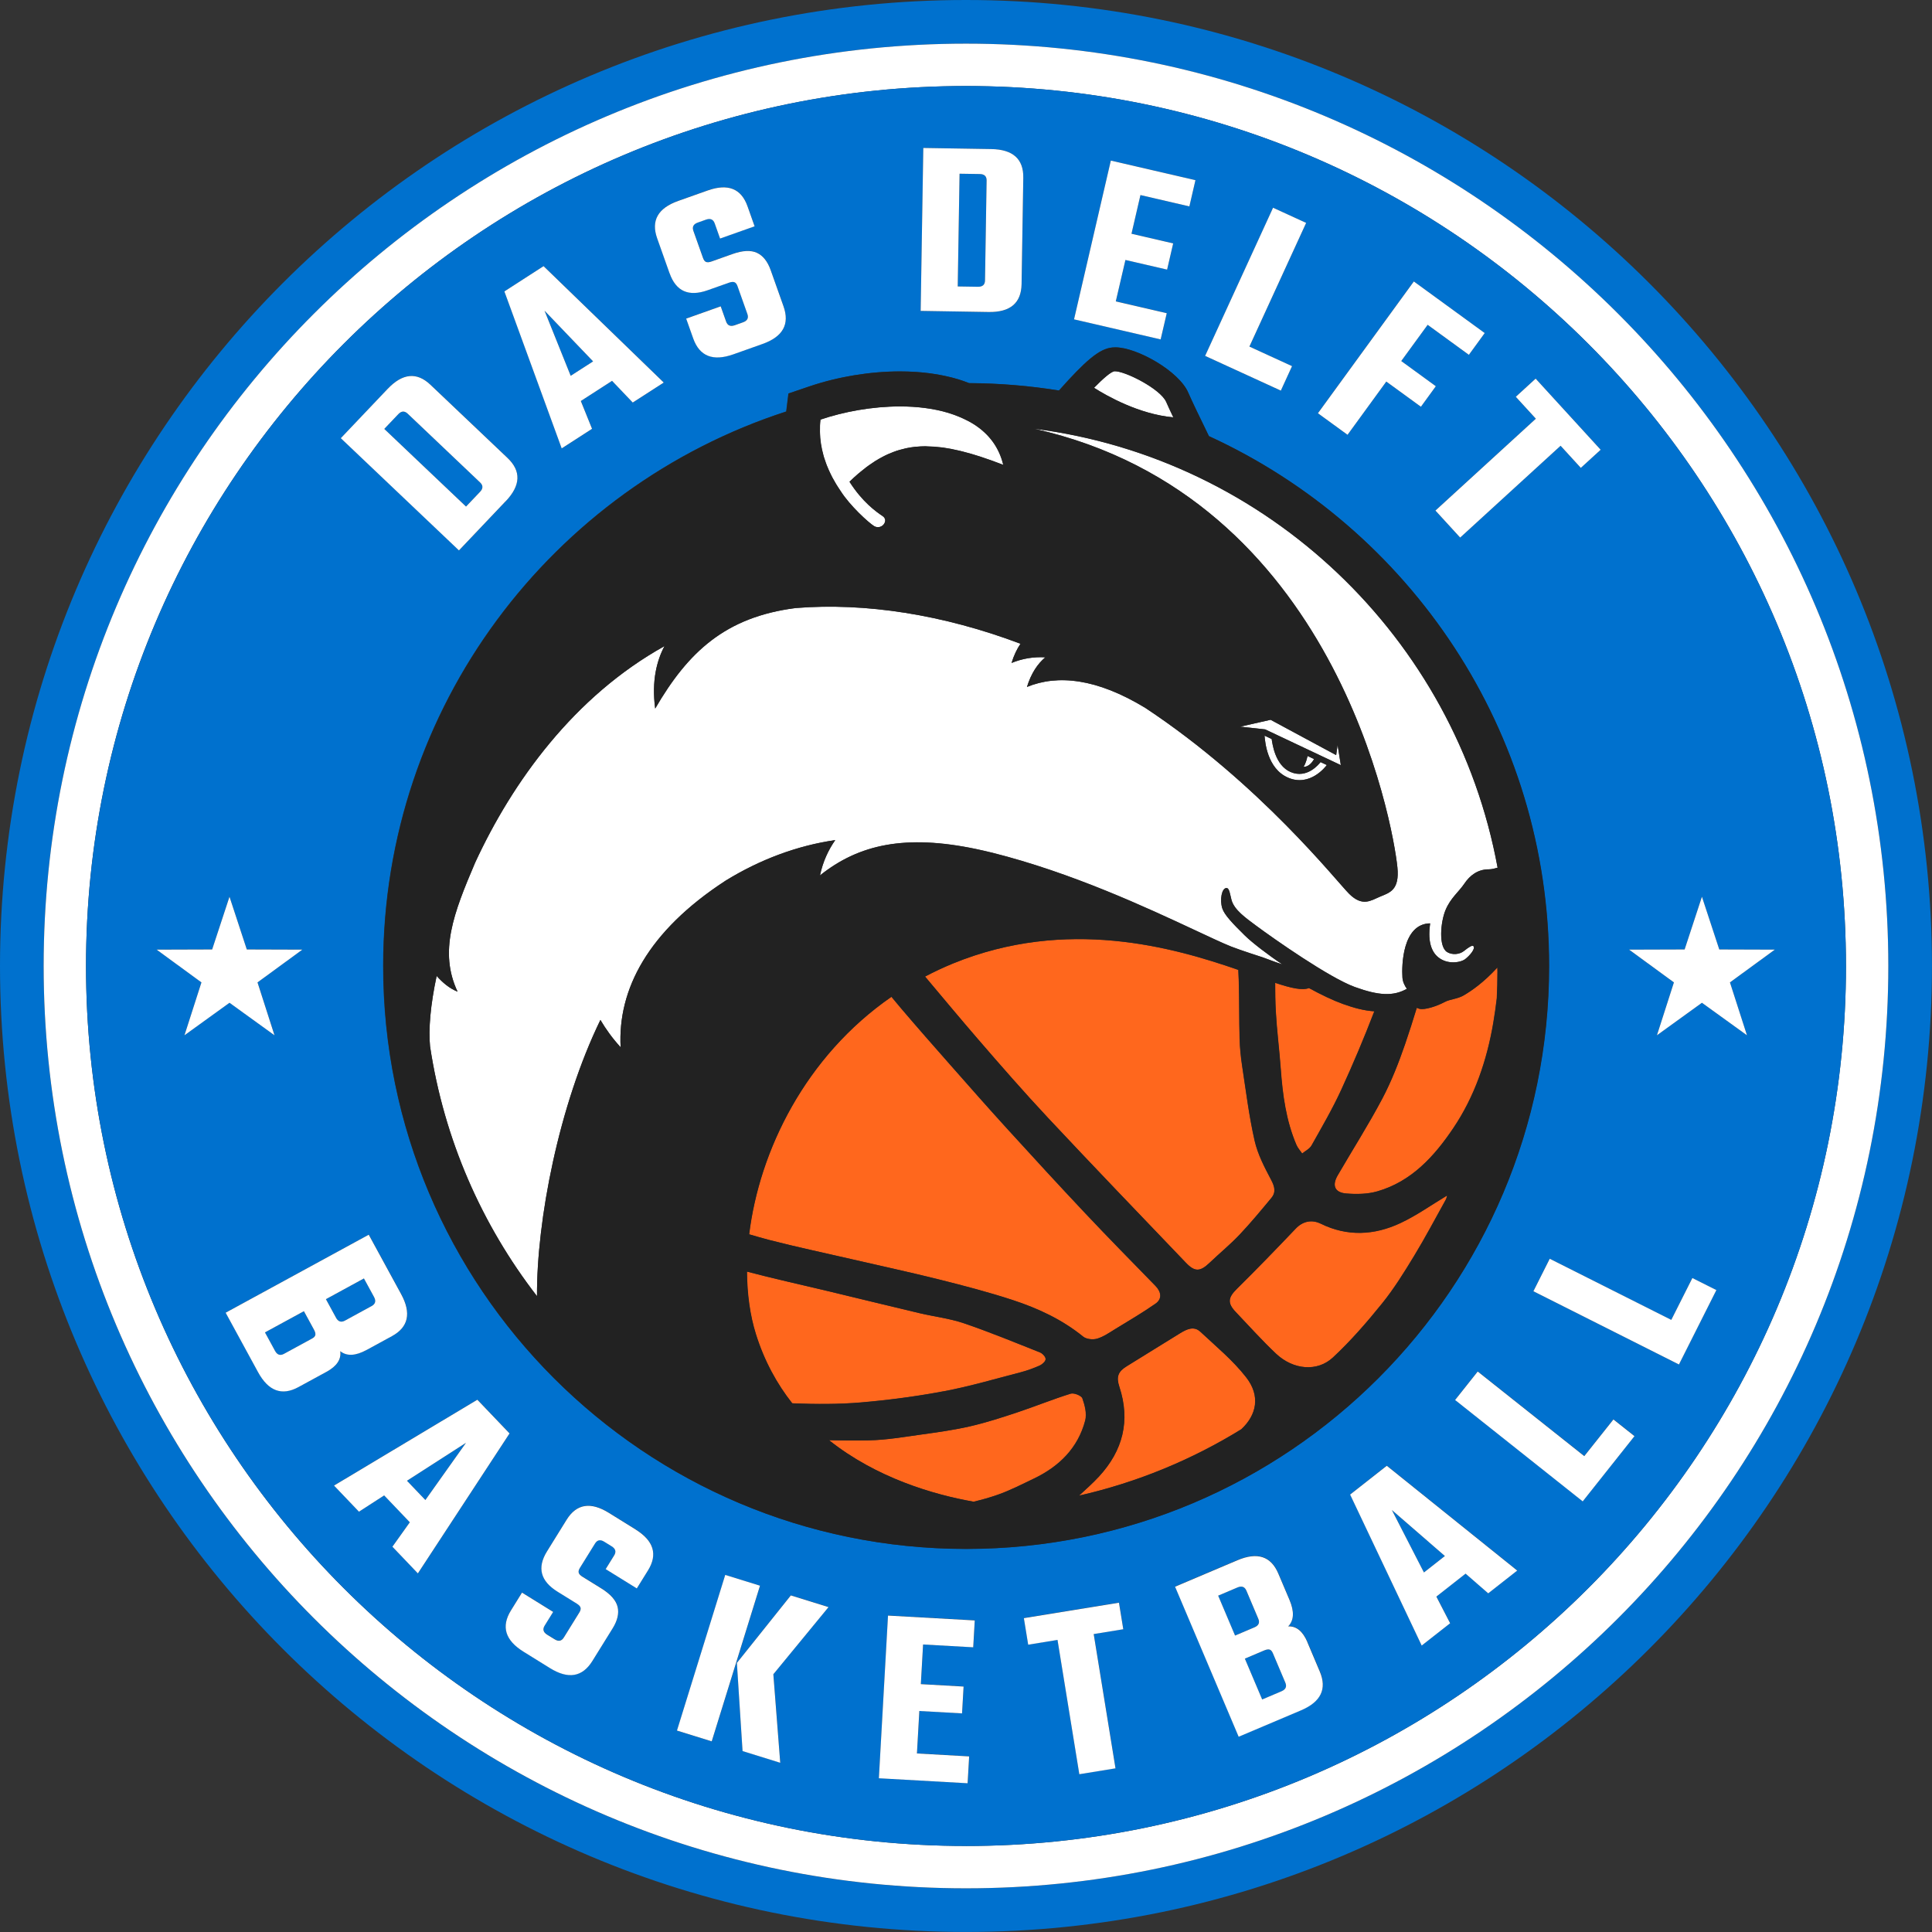 <?xml version="1.0" encoding="UTF-8"?><svg id="KLEUR" xmlns="http://www.w3.org/2000/svg" viewBox="0 0 541.39 541.39"><rect x="0" y="0" width="541.39" height="541.39" fill="#333333" stroke="none"/><defs><style>.cls-1{fill:#0071ce;}.cls-2{fill:#fff;}.cls-3{fill:#ff671d;}.cls-4{fill:#222;}</style></defs><g id="Logo_DAS_Delft_2022"><g id="BAL"><path id="_08" class="cls-3" d="m303.28,391.85c-.27-.77-2.37-1.6-3.29-1.32-5.05,1.57-9.96,3.58-14.98,5.25-4.35,1.45-8.74,2.87-13.21,3.9-4.53,1.04-9.17,1.68-13.79,2.32-4.83.67-9.68,1.51-14.53,1.61-3.73.08-7.47.06-11.2-.04,13.28,10.58,29.36,15.28,40.52,17.24,2.27-.55,4.53-1.17,6.75-1.95,3.5-1.23,6.84-2.95,10.19-4.56,7.05-3.39,12.29-8.53,14.33-16.24.5-1.9-.1-4.27-.79-6.22Z"/><path id="_07" class="cls-3" d="m336.33,373.18c-1.84-1.72-3.9-.66-5.68.43-4.99,3.04-9.92,6.18-14.91,9.22-2.48,1.51-3.03,2.98-2.1,5.78,3.14,9.5.99,17.86-5.69,25.12-1.75,1.9-3.71,3.62-5.61,5.38,16.32-3.71,31.65-10.06,45.49-18.61,4.28-3.98,5.43-9.32,1.35-14.55-3.68-4.73-8.43-8.64-12.84-12.77Z"/><path id="_06" class="cls-3" d="m370.06,342.89c-2.53-1.25-5.06-.64-6.98,1.36-5.44,5.71-10.93,11.37-16.53,16.92-2.45,2.42-2.69,3.96-.28,6.49,3.73,3.91,7.34,7.96,11.27,11.66,4.85,4.57,11.59,5.13,15.95,1.07,4.99-4.64,9.5-9.85,13.79-15.16,3.34-4.14,6.17-8.71,8.94-13.27,3.14-5.16,5.96-10.52,8.9-15.8.24-.43.29-.96.36-1.18-4.32,2.59-8.51,5.59-13.1,7.74-7.29,3.41-14.87,3.83-22.32.15Z"/><path id="_05" class="cls-3" d="m410.22,278.87c-1.85,1.1-3.88,1.09-5.38,1.89-2.31,1.23-5.64,2.3-7.09,1.93-.22-.05-.51-.19-.77-.28-1.04,3.41-2.12,6.82-3.28,10.19-1.8,5.22-3.83,10.42-6.4,15.29-3.86,7.31-8.32,14.3-12.48,21.46-1.65,2.85-.85,4.83,2.43,5.09,2.87.23,5.94.18,8.67-.6,9.61-2.76,16.01-9.86,21.29-17.7,5.97-8.85,9.42-18.97,11.21-29.48.39-2.3.71-4.6.99-6.92.12-2.49.19-5,.19-7.52,0-.37-.03-.74-.03-1.11-3.94,4.28-7.24,6.5-9.35,7.76Z"/><path id="_04" class="cls-3" d="m363.26,320.83c.37.87,1.06,1.61,1.61,2.41.89-.74,2.1-1.31,2.63-2.26,2.88-5.12,5.85-10.22,8.3-15.55,3.33-7.24,6.43-14.6,9.29-22.04-2.8-.17-5.73-.94-8.9-2.09-2.67-.97-6.01-2.56-9.41-4.42-1.95.72-5.02.01-9.48-1.47,0,2.68.03,5.36.18,8.03.3,5.39,1,10.76,1.39,16.14.53,7.29,1.49,14.47,4.39,21.25Z"/><path id="_03" class="cls-3" d="m293.65,313.26c12.77,13.63,25.72,27.1,38.64,40.6,2.53,2.64,4.02,2.52,6.69-.04,2.76-2.64,5.73-5.07,8.35-7.83,3.11-3.29,6-6.79,8.9-10.28,1.36-1.63.94-3.2-.06-5.1-1.85-3.5-3.76-7.14-4.62-10.96-1.57-6.89-2.43-13.95-3.5-20.95-.39-2.53-.64-5.09-.71-7.65-.15-5.3-.08-10.61-.22-15.92-.03-1.11-.09-2.22-.14-3.34-18.23-6.32-48.03-14.84-79.97-1.79-2.71,1.11-5.31,2.34-7.82,3.66,4.92,5.85,9.81,11.71,14.79,17.5,6.45,7.47,12.94,14.91,19.68,22.11Z"/><path id="_02" class="cls-3" d="m249.78,279.33c-24.16,16.71-37.02,43.17-39.88,66.56,1.88.54,3.76,1.1,5.65,1.59,7.64,1.97,15.37,3.6,23.07,5.38,8.21,1.9,16.46,3.67,24.63,5.72,6.86,1.72,13.73,3.51,20.45,5.71,7.11,2.33,13.89,5.46,19.8,10.27.9.73,2.74.92,3.92.57,1.81-.54,3.46-1.71,5.11-2.72,3.78-2.31,7.61-4.55,11.23-7.08,1.91-1.33,1.66-3.28,0-4.99-6.58-6.74-13.19-13.46-19.65-20.32-7.38-7.83-14.67-15.77-21.92-23.73-5.38-5.9-10.65-11.9-15.93-17.89-4.64-5.26-9.27-10.52-13.81-15.86-.9-1.06-1.78-2.14-2.68-3.21Z"/><path id="_01" class="cls-3" d="m264.58,389.83c7.18-1.36,14.22-3.44,21.3-5.27,1.87-.48,3.7-1.15,5.46-1.93.71-.32,1.63-1.17,1.64-1.79,0-.63-.87-1.58-1.57-1.86-7.08-2.81-14.13-5.72-21.34-8.18-4.01-1.36-8.32-1.86-12.47-2.84-8.72-2.06-17.42-4.2-26.12-6.29-7.41-1.78-14.85-3.4-22.21-5.35.05,6.34.88,12.28,2.5,17.49,2.37,7.59,5.91,13.99,10.18,19.4.13,0,.26.02.39.03,6.28.24,12.62.27,18.87-.26,7.82-.67,15.65-1.71,23.36-3.16Z"/></g><g id="TEKST_RING"><path id="RING_BLUE" class="cls-1" d="m270.69,0C121.19,0,0,121.19,0,270.69s121.19,270.69,270.69,270.69,270.69-121.19,270.69-270.69S420.19,0,270.69,0Zm0,529.16c-142.75,0-258.46-115.72-258.46-258.46S127.95,12.23,270.69,12.23s258.46,115.72,258.46,258.46-115.72,258.46-258.46,258.46Z"/><path id="RING_WHITE" class="cls-2" d="m270.69,12.23C127.95,12.23,12.23,127.95,12.23,270.69s115.72,258.46,258.46,258.46,258.46-115.72,258.46-258.46S413.44,12.23,270.69,12.23Zm0,505.05c-136.19,0-246.59-110.4-246.59-246.59S134.51,24.11,270.69,24.11s246.59,110.4,246.59,246.59-110.4,246.59-246.59,246.59Z"/><g id="RING"><g id="binnenkant_letters"><polygon class="cls-1" points="166.2 101.27 152.6 87.06 159.93 105.31 166.2 101.27"/><path class="cls-1" d="m134.5,137.83c.89-.94.9-1.82.04-2.64l-20.31-19.29c-.87-.82-1.75-.76-2.64.17l-3.91,4.11,22.91,21.76,3.91-4.11Z"/><path class="cls-1" d="m85.16,367.43l-10.91,5.94,2.82,5.17c.62,1.13,1.45,1.42,2.5.84l7.82-4.26c.55-.3.87-.63.96-1.01.09-.38-.03-.88-.38-1.51l-2.82-5.17Z"/><path class="cls-1" d="m274.56,48.77l-5.67-.09-.51,31.59,5.67.09c1.29.02,1.95-.57,1.97-1.77l.45-28c.02-1.2-.62-1.81-1.91-1.83Z"/><path class="cls-1" d="m96.66,370.07l7.5-4.09c1.05-.57,1.27-1.43.65-2.56l-2.82-5.17-10.65,5.81,2.82,5.17c.62,1.13,1.45,1.42,2.51.84Z"/><path class="cls-1" d="m356.71,463.33c-.24-.57-.55-.92-.91-1.06-.37-.13-.88-.05-1.54.23l-5.42,2.3,4.85,11.44,5.42-2.3c1.19-.5,1.55-1.31,1.08-2.41l-3.47-8.2Z"/><polygon class="cls-1" points="404.89 436.03 390.03 423.13 399.02 440.64 404.89 436.03"/><polygon class="cls-1" points="119.2 420.33 130.59 404.29 114.04 414.93 119.2 420.33"/><path class="cls-1" d="m352.59,453.61l-3.33-7.87c-.47-1.1-1.3-1.4-2.49-.9l-5.42,2.3,4.73,11.17,5.42-2.3c1.19-.5,1.55-1.31,1.08-2.41Z"/></g><path id="kleur_ring" class="cls-1" d="m517.28,270.69c0-136.19-110.4-246.59-246.59-246.59S24.11,134.51,24.11,270.69s110.4,246.59,246.59,246.59,246.59-110.4,246.59-246.59Zm-46.8,111.67l-40.8-20.52,4.58-9.11,34.06,17.14,5.9-11.74,6.74,3.39-10.49,20.85Zm1.59-116.3l4.85-14.79,4.85,14.79,15.56.05-12.56,9.18,4.77,14.81-12.62-9.11-12.62,9.11,4.77-14.81-12.56-9.18,15.56-.05Zm-41.75-159.96l18.22,19.92-5.57,5.09-5.67-6.2-28.14,25.73-6.93-7.58,28.14-25.73-5.62-6.15,5.57-5.09Zm-34.13-27.23l19.85,14.46-4.44,6.09-11.55-8.41-7.4,10.16,9.69,7.06-4.19,5.74-9.69-7.06-10.86,14.92-8.3-6.04,26.88-36.92Zm-39.45-20.66l9.27,4.25-15.89,34.66,11.94,5.48-3.14,6.86-21.21-9.73,19.04-41.51Zm-45.46-13.22l23.71,5.49-1.7,7.35-13.71-3.18-2.51,10.84,11.68,2.71-1.7,7.34-11.68-2.71-2.69,11.61,14.27,3.31-1.7,7.34-24.27-5.62,10.31-44.49Zm-52.54-3.53l19.03.31c6.08.1,9.08,2.78,8.99,8.05l-.48,29.8c-.09,5.31-3.17,7.92-9.25,7.82l-19.03-.31.74-45.66Zm-37.83,68.8l5.83-1.98c8-2.71,17.03-4.21,25.42-4.21,0,0,0,0,0,0,5.94,0,11.43.74,16.33,2.21.99.3,2.01.66,3.04,1.07,8.57.04,16.98.75,25.19,2.07,7.29-8.17,11.27-11.75,14.98-12.05.26-.03.54-.04.83-.04h0c6.05,0,17.83,6.68,20.41,12.69.9,2.11,3.49,7.46,5.79,12.18,56.24,25.8,95.32,82.55,95.32,148.48,0,90.21-73.13,163.35-163.35,163.35s-163.35-73.13-163.35-163.35c0-72.62,47.4-134.13,112.94-155.38l.62-5.04Zm-30.86-53.98l8.26-2.93c5.68-2.02,9.41-.54,11.17,4.42l1.99,5.62-9.68,3.43-1.51-4.26c-.4-1.13-1.21-1.48-2.43-1.04l-2.3.82c-1.22.43-1.63,1.21-1.23,2.34l2.69,7.58c.21.59.49.96.85,1.11.36.15.88.11,1.55-.13l5.82-2.07c2.89-1.02,5.18-1.14,6.89-.35,1.7.79,2.99,2.41,3.85,4.84l3.6,10.15c1.78,5.01-.18,8.52-5.86,10.54l-8.19,2.91c-5.73,2.03-9.48.55-11.26-4.46l-1.97-5.55,9.68-3.44,1.51,4.26c.4,1.13,1.21,1.48,2.43,1.04l2.3-.82c1.22-.43,1.63-1.21,1.23-2.34l-2.76-7.78c-.21-.59-.49-.96-.85-1.11s-.88-.11-1.55.13l-5.96,2.11c-5.32,1.89-8.88.31-10.67-4.75l-3.48-9.81c-1.76-4.96.2-8.45,5.89-10.47Zm-37.71,18.29l33.68,32.62-8.69,5.6-5.8-6.08-8.75,5.65,3.15,7.8-8.51,5.49-16.06-43.99,10.98-7.08Zm-43.72,34.4c4.19-4.41,8.19-4.8,12.01-1.17l21.61,20.52c3.85,3.66,3.68,7.69-.5,12.1l-13.1,13.8-33.11-31.45,13.11-13.8Zm-64.72,157.12l15.56-.05,4.85-14.79,4.85,14.79,15.56.05-12.56,9.18,4.77,14.81-12.62-9.11-12.62,9.11,4.77-14.81-12.56-9.18Zm47.6,118.31l-7.82,4.26c-4.66,2.54-8.45,1.14-11.36-4.19l-9.07-16.64,40.1-21.86,9.07,16.64c2.91,5.34,2.05,9.27-2.57,11.79l-7.06,3.85c-3.11,1.7-5.58,1.82-7.41.36.32,2.28-.98,4.21-3.87,5.79Zm18.47,49l4.88-6.84-7.19-7.53-7.06,4.56-6.99-7.32,40.17-24.06,9.03,9.45-25.69,39.22-7.14-7.48Zm71.63,6.61l-3.14,5.06-8.73-5.41,2.38-3.84c.63-1.02.4-1.87-.7-2.55l-2.07-1.28c-1.1-.68-1.96-.51-2.59.5l-4.24,6.83c-.33.53-.44.98-.33,1.36.11.37.46.75,1.07,1.13l5.25,3.25c2.6,1.62,4.13,3.33,4.57,5.16.44,1.83-.01,3.83-1.38,6.03l-5.68,9.15c-2.8,4.51-6.76,5.18-11.89,2l-7.38-4.58c-5.17-3.2-6.35-7.06-3.55-11.58l3.1-5,8.73,5.41-2.38,3.84c-.63,1.02-.4,1.87.7,2.55l2.08,1.28c1.1.68,1.96.51,2.59-.5l4.35-7.02c.33-.53.44-.98.33-1.35s-.46-.75-1.07-1.13l-5.37-3.33c-4.8-2.98-5.79-6.74-2.96-11.3l5.49-8.85c2.77-4.48,6.73-5.12,11.85-1.94l7.44,4.62c5.13,3.18,6.3,7.01,3.53,11.48Zm8.11,44.95l13.53-43.62,9.74,3.02-13.53,43.62-9.74-3.02Zm28.94,8.98l-10.56-3.28-1.58-24.7,15.11-18.92,10.56,3.27-15.46,18.81,1.93,24.81Zm54.08-32.36l-14.05-.79-.62,11.11,11.97.67-.42,7.53-11.97-.67-.67,11.9,14.63.82-.42,7.53-24.88-1.4,2.56-45.6,24.3,1.36-.42,7.53Zm39.87,33.92l-10.14,1.65-6.11-37.64-8.22,1.34-1.21-7.44,26.65-4.33,1.21,7.44-8.29,1.35,6.11,37.63Zm51.97-16.27l-17.45,7.39-17.82-42.05,17.45-7.4c5.6-2.37,9.42-1.13,11.48,3.71l3.14,7.4c1.38,3.26,1.26,5.73-.37,7.41,2.3-.09,4.1,1.38,5.39,4.42l3.47,8.2c2.07,4.89.31,8.52-5.28,10.9Zm52.47-32.78l-6.34-5.52-8.19,6.43,3.86,7.47-7.97,6.25-20.06-42.31,10.28-8.07,36.55,29.37-8.13,6.38Zm-9.28-54.18l6.34-7.98,29.86,23.71,8.17-10.29,5.9,4.69-14.52,18.27-35.76-28.41Z"/></g><g id="DAS_DELFT_BASKETBALL"><polygon id="T" class="cls-2" points="402.24 143.07 409.17 150.64 437.31 124.91 442.98 131.11 448.54 126.03 430.32 106.1 424.76 111.19 430.38 117.33 402.24 143.07"/><polygon id="F" class="cls-2" points="388.47 106.92 398.17 113.98 402.35 108.23 392.66 101.17 400.06 91.02 411.61 99.43 416.05 93.33 396.19 78.87 369.31 115.8 377.61 121.84 388.47 106.92"/><polygon id="L" class="cls-2" points="362.06 102.6 350.11 97.12 366.01 62.46 356.74 58.21 337.7 99.73 358.92 109.46 362.06 102.6"/><polygon id="E" class="cls-2" points="326.95 87.77 312.67 84.46 315.37 72.85 327.05 75.55 328.75 68.21 317.07 65.5 319.58 54.66 333.29 57.84 334.99 50.49 311.28 45 300.97 89.49 325.24 95.11 326.95 87.77"/><path id="D" class="cls-2" d="m286.27,79.62l.48-29.8c.09-5.27-2.91-7.95-8.99-8.05l-19.03-.31-.74,45.66,19.03.31c6.08.1,9.16-2.51,9.25-7.82Zm-10.25-1.03c-.02,1.2-.68,1.78-1.97,1.77l-5.67-.09.51-31.59,5.67.09c1.29.02,1.93.63,1.91,1.83l-.45,28Z"/><path id="S" class="cls-2" d="m187.64,76.58c1.79,5.06,5.35,6.64,10.67,4.75l5.96-2.11c.68-.24,1.19-.28,1.55-.13s.64.52.85,1.11l2.76,7.78c.4,1.13,0,1.91-1.23,2.34l-2.3.82c-1.22.43-2.03.09-2.43-1.04l-1.51-4.26-9.68,3.44,1.97,5.55c1.78,5.01,5.53,6.49,11.26,4.46l8.19-2.91c5.68-2.02,7.64-5.53,5.86-10.54l-3.6-10.15c-.87-2.44-2.15-4.05-3.85-4.84-1.7-.79-4-.68-6.89.35l-5.82,2.07c-.68.24-1.19.28-1.55.13-.36-.15-.64-.52-.85-1.11l-2.69-7.58c-.4-1.13,0-1.91,1.23-2.34l2.3-.82c1.22-.43,2.03-.08,2.43,1.04l1.51,4.26,9.68-3.43-1.99-5.62c-1.76-4.96-5.48-6.44-11.17-4.42l-8.26,2.93c-5.68,2.02-7.65,5.51-5.89,10.47l3.48,9.81Z"/><path id="A" class="cls-2" d="m165.91,120.17l-3.15-7.8,8.75-5.65,5.8,6.08,8.69-5.6-33.68-32.62-10.98,7.08,16.06,43.99,8.51-5.49Zm.29-18.9l-6.28,4.04-7.33-18.25,13.61,14.21Z"/><path id="D-2" class="cls-2" d="m141.73,140.44c4.19-4.41,4.35-8.44.5-12.1l-21.61-20.52c-3.82-3.63-7.82-3.24-12.01,1.17l-13.11,13.8,33.11,31.45,13.1-13.8Zm-30.14-24.36c.89-.94,1.77-.99,2.64-.17l20.31,19.29c.87.83.86,1.71-.04,2.64l-3.91,4.11-22.91-21.76,3.91-4.11Z"/><polygon id="ster_rechts" class="cls-2" points="464.31 290.11 476.92 281 489.54 290.11 484.77 275.29 497.34 266.11 481.78 266.06 476.92 251.28 472.07 266.06 456.51 266.11 469.07 275.29 464.31 290.11"/><polygon id="ster_links" class="cls-2" points="64.31 281 76.92 290.11 72.16 275.29 84.72 266.11 69.16 266.06 64.31 251.28 59.45 266.06 43.89 266.11 56.45 275.29 51.69 290.11 64.31 281"/><polygon id="L-2" class="cls-2" points="452.12 397.76 443.95 408.04 414.09 384.33 407.75 392.31 443.51 420.72 458.02 402.44 452.12 397.76"/><polygon id="L-3" class="cls-2" points="468.33 369.86 434.27 352.73 429.69 361.84 470.48 382.36 480.97 361.51 474.24 358.13 468.33 369.86"/><path id="A-2" class="cls-2" d="m378.33,418.81l20.06,42.31,7.97-6.25-3.86-7.47,8.19-6.43,6.34,5.52,8.13-6.38-36.55-29.37-10.28,8.07Zm26.56,17.22l-5.87,4.61-8.99-17.5,14.86,12.89Z"/><path id="B" class="cls-2" d="m366.37,460.17c-1.29-3.04-3.08-4.52-5.39-4.42,1.63-1.68,1.75-4.15.37-7.41l-3.14-7.4c-2.06-4.85-5.88-6.09-11.48-3.71l-17.45,7.4,17.82,42.05,17.45-7.39c5.6-2.37,7.36-6.01,5.28-10.9l-3.47-8.2Zm-20.28-1.86l-4.73-11.17,5.42-2.3c1.19-.5,2.02-.2,2.49.9l3.33,7.87c.47,1.1.11,1.91-1.08,2.41l-5.42,2.3Zm13.02,15.62l-5.42,2.3-4.85-11.44,5.42-2.3c.66-.28,1.18-.35,1.54-.23.37.13.67.48.91,1.06l3.47,8.2c.47,1.1.11,1.91-1.08,2.41Z"/><polygon id="T-2" class="cls-2" points="313.56 449.11 286.91 453.44 288.12 460.88 296.34 459.54 302.45 497.18 312.59 495.53 306.48 457.9 314.77 456.55 313.56 449.11"/><polygon id="E-2" class="cls-2" points="246.28 498.31 271.15 499.71 271.58 492.18 256.95 491.36 257.62 479.46 269.59 480.13 270.02 472.61 258.04 471.93 258.67 460.82 272.72 461.61 273.15 454.08 248.84 452.72 246.28 498.31"/><g id="K"><polygon id="_" class="cls-2" points="221.61 447.07 206.49 465.99 208.08 490.69 218.64 493.97 216.71 469.16 232.17 450.35 221.61 447.07"/><rect id="_-2" class="cls-2" x="178.5" y="459.59" width="45.67" height="10.2" transform="translate(-302.14 519.3) rotate(-72.77)"/></g><path id="S-2" class="cls-2" d="m178.06,428.56l-7.44-4.62c-5.13-3.18-9.08-2.53-11.85,1.94l-5.49,8.85c-2.83,4.56-1.84,8.32,2.96,11.3l5.37,3.33c.61.38.97.76,1.07,1.13s0,.83-.33,1.35l-4.35,7.02c-.63,1.02-1.49,1.19-2.59.5l-2.08-1.28c-1.1-.68-1.33-1.53-.7-2.55l2.38-3.84-8.73-5.41-3.1,5c-2.8,4.52-1.62,8.38,3.55,11.58l7.38,4.58c5.13,3.18,9.09,2.51,11.89-2l5.68-9.15c1.36-2.2,1.82-4.21,1.38-6.03-.45-1.83-1.97-3.54-4.57-5.16l-5.25-3.25c-.61-.38-.97-.76-1.07-1.13-.11-.38,0-.83.33-1.36l4.24-6.83c.63-1.02,1.49-1.19,2.59-.5l2.07,1.28c1.1.68,1.33,1.53.7,2.55l-2.38,3.84,8.73,5.41,3.14-5.06c2.77-4.48,1.6-8.3-3.53-11.48Z"/><path id="A-3" class="cls-2" d="m133.77,392.23l-40.17,24.06,6.99,7.32,7.06-4.56,7.19,7.53-4.88,6.84,7.14,7.48,25.69-39.22-9.03-9.45Zm-14.57,28.11l-5.16-5.4,16.55-10.64-11.39,16.04Z"/><path id="B-2" class="cls-2" d="m102.77,378.27l7.06-3.85c4.62-2.52,5.48-6.45,2.57-11.79l-9.07-16.64-40.1,21.86,9.07,16.64c2.91,5.34,6.7,6.74,11.36,4.19l7.82-4.26c2.9-1.58,4.19-3.51,3.87-5.79,1.83,1.46,4.3,1.34,7.41-.36Zm-15.38-3.15l-7.82,4.26c-1.05.57-1.89.29-2.5-.84l-2.82-5.17,10.91-5.94,2.82,5.17c.34.63.47,1.14.38,1.51-.09.38-.41.72-.96,1.01Zm6.76-5.89l-2.82-5.17,10.65-5.81,2.82,5.17c.62,1.13.4,1.99-.65,2.56l-7.5,4.09c-1.05.57-1.89.29-2.51-.84Z"/></g></g><g id="DAS_WIT"><path id="oor_rechts" class="cls-2" d="m230.83,128.05c.16.53.34,1.05.53,1.57.09.26.18.52.28.77.18.45.36.89.56,1.33.14.32.29.63.44.95.18.37.36.73.54,1.09.21.39.43.77.65,1.15.15.27.3.54.46.8.39.64.79,1.25,1.2,1.85,2.63,4.17,7.84,8.9,9.39,9.86.23.14.46.22.69.27.06.01.13.02.19.03.16.02.32.01.48-.01.08-.01.15-.02.22-.03.17-.04.32-.11.47-.19.04-.02.09-.03.13-.06.18-.11.35-.25.49-.41.04-.04.06-.09.09-.13.09-.12.18-.25.24-.39.03-.06.05-.13.07-.19.04-.12.06-.25.07-.38,0-.07,0-.14,0-.21-.01-.13-.05-.26-.11-.38-.03-.06-.04-.12-.08-.18-.11-.18-.26-.35-.47-.49-1.99-1.35-5.7-3.97-9.34-9.67h0c.81-.79,1.62-1.53,2.42-2.22.26-.23.52-.42.78-.64.54-.45,1.09-.89,1.63-1.3.31-.23.62-.44.93-.66.5-.35.99-.69,1.49-1,.32-.2.65-.39.98-.58.49-.28.98-.55,1.48-.8.33-.16.66-.33.99-.48.51-.23,1.03-.43,1.54-.63.32-.12.64-.25.96-.35.58-.19,1.17-.35,1.76-.49.27-.07.54-.15.81-.21.87-.19,1.75-.33,2.65-.43.08,0,.16,0,.24-.01.83-.08,1.67-.12,2.53-.13.06,0,.13,0,.19,0,.12,0,.25.02.36.03,1.29.01,2.63.11,4.01.28.15.02.3.03.46.05,1.44.2,2.96.5,4.53.87.3.07.6.14.9.22,1.56.39,3.19.86,4.89,1.41.3.1.61.21.92.31,1.8.6,3.66,1.27,5.64,2.04-1.14-4.83-3.93-8.66-8.31-11.43-.96-.61-2-1.13-3.06-1.62-.23-.11-.47-.21-.7-.31-1.08-.46-2.19-.88-3.35-1.22-4.17-1.25-8.8-1.8-13.52-1.8-7.75,0-15.73,1.47-22.28,3.69-.14,1.18-.18,2.32-.16,3.45.04,2.3.41,4.49.98,6.56.04.16.08.32.13.48Z"/><path id="oor_links" class="cls-2" d="m326.78,112.66c-1.57-3.67-11.59-8.73-14.49-8.63-1.02.09-3.31,2.14-5.76,4.64,3.51,2.23,12.57,7.41,22.23,8.28-.85-1.78-1.56-3.33-1.98-4.29Z"/><path id="witte_vacht" class="cls-2" d="m289.81,120.14c84.51,18.9,100.59,111.14,101.77,122.86.65,6.46-2.16,7.12-4.87,8.26-2.56,1.08-4.9,2.91-8.65-.8-3.38-3.35-24.99-30.84-57.12-52.1-13.66-8.29-24.55-9.39-33.16-5.87,1.17-3.81,2.98-6.48,5.14-8.3-3.32-.18-6.44.34-9.46,1.58.67-2.18,1.53-3.94,2.51-5.38-21.65-8.18-43.49-11.59-63.02-10.01-19.69,2.52-30.14,12.32-39.35,28.17-1.06-7.89.52-13.59,2.61-17.5-25.26,14.03-42.57,37.94-53.07,60.69-6.05,14.18-10.19,24.91-4.92,36.14-2.29-.91-4.25-2.59-5.86-4.41-1.74,8.11-2.32,14.98-1.85,19.72,3.92,26.09,14.5,50.03,29.97,70.02-.12-21.15,6.12-53.5,17.77-77.41,1.47,2.52,3.33,5.12,5.67,7.67-.86-16.17,7.61-32.52,29.44-46.72,9.57-5.88,20.05-9.82,30.7-11.35-1.89,2.7-3.44,5.94-4.28,9.9,10.93-8.75,24-11.54,43.79-7.39,1.4.31,2.8.61,4.19.96.08.02.15.03.23.05,22.41,5.62,43.37,15.41,57,21.78,4.22,1.97,7.53,3.54,10.01,4.53,2.45.98,8.89,3.04,8.89,3.04,2.35.84,3.3,1.27,5.46,1.95-3.75-2.46-8.53-6.14-10.49-8.07-3.43-3.37-5.76-5.82-6.34-7.63-.76-2.39-.16-5.69,1.18-5.69.83,0,1,1.85,1.4,3.34.76,2.77,3.87,4.97,6.95,7.25,4.92,3.65,20.44,14.54,27.59,17.14,6.75,2.45,10.83,2.65,14.6.51-.67-.94-1.16-2-1.24-3.19-.23-3.31,0-15.03,7.76-15.15-.66,4.55.12,7.77,2.29,9.52,2.62,2.11,6.29,1.48,7.58.47,1.25-.98,2.84-2.84,2.29-3.58-.32-.44-1.41.32-2.68,1.33-1.27,1.01-3.3,1.15-4.7.31-2.47-1.48-1.87-8.39-.47-11.76,1.39-3.37,3.73-5.11,5.29-7.43s3.78-4.01,6.83-4c.76,0,1.61-.21,2.48-.46-11.82-64.36-64.37-114.64-129.85-123.01Z"/><polygon id="wenkbrauw" class="cls-2" points="374.83 208.75 374.43 211.6 356.05 201.7 347.54 203.62 354.52 204.39 375.73 214.41 374.83 208.75"/><path id="oog" class="cls-2" d="m361.7,216.35c-4.49-1.91-5.16-8.18-5.35-9.27l-2-.94c.15,1.6.69,9.25,6.63,11.79,6.1,2.61,10.5-3.09,10.82-3.56l-1.76-.82c-.44.57-3.76,4.73-8.34,2.79Z"/><path id="glimmer" class="cls-2" d="m366.4,211.84c-.11.51-.5,2.19-1.13,3.04,1.69.08,2.75-1.78,2.96-2.17l-1.83-.86Z"/></g><path id="DAS_ZWART" class="cls-4" d="m338.78,122.21c-2.31-4.72-4.89-10.07-5.79-12.18-2.57-6.01-14.36-12.69-20.41-12.69h0c-.29,0-.57.01-.83.04-3.71.31-7.69,3.89-14.98,12.06-8.21-1.31-16.62-2.03-25.19-2.07-1.03-.4-2.05-.77-3.04-1.07-4.89-1.47-10.39-2.21-16.33-2.21,0,0,0,0,0,0-8.39,0-17.42,1.49-25.42,4.21l-5.82,1.98-.62,5.04c-65.54,21.25-112.94,82.76-112.94,155.38,0,90.21,73.13,163.35,163.35,163.35s163.35-73.13,163.35-163.35c0-65.93-39.08-122.68-95.32-148.48Zm-26.42-18.18c2.9-.1,12.91,4.96,14.49,8.63.41.96,1.13,2.51,1.98,4.29-9.65-.87-18.72-6.05-22.23-8.28,2.45-2.5,4.74-4.55,5.76-4.64Zm-82.42,13.54c6.55-2.22,14.53-3.69,22.28-3.69,4.72,0,9.35.55,13.52,1.8,1.16.35,2.27.77,3.35,1.22.24.1.47.21.7.31,1.06.49,2.1,1.01,3.06,1.62,4.38,2.76,7.16,6.6,8.31,11.43-1.98-.77-3.84-1.44-5.64-2.04-.3-.1-.62-.21-.92-.31-1.7-.55-3.33-1.02-4.89-1.41-.3-.08-.6-.15-.9-.22-1.57-.37-3.08-.67-4.52-.87-.16-.02-.3-.03-.46-.05-1.39-.18-2.72-.27-4.01-.28-.12,0-.25-.03-.36-.03-.07,0-.13,0-.19,0-.86,0-1.7.05-2.53.13-.08,0-.16,0-.24.01-.9.1-1.78.24-2.65.43-.27.06-.54.14-.81.21-.59.15-1.18.3-1.76.49-.32.11-.64.23-.96.35-.52.19-1.03.4-1.54.63-.33.15-.66.31-.99.48-.49.25-.99.51-1.48.8-.33.19-.65.38-.98.58-.5.31-1,.65-1.49,1-.31.22-.62.43-.93.66-.54.41-1.08.85-1.63,1.3-.26.22-.52.41-.78.64-.8.69-1.61,1.43-2.42,2.22h0c3.64,5.7,7.35,8.32,9.34,9.67.22.15.36.32.47.49.04.06.05.12.08.18.05.13.1.25.11.38,0,.07,0,.14,0,.21,0,.13-.03.25-.07.38-.02.06-.04.13-.07.19-.06.14-.14.26-.24.39-.03.04-.05.09-.09.13-.14.16-.3.3-.49.41-.04.02-.09.04-.13.06-.15.08-.31.15-.47.19-.07.02-.15.02-.22.03-.15.02-.31.03-.48.01-.06,0-.13-.01-.19-.03-.23-.05-.46-.12-.69-.27-1.54-.97-6.76-5.69-9.39-9.86-.41-.59-.81-1.21-1.2-1.85-.16-.26-.31-.53-.46-.8-.22-.38-.44-.76-.65-1.15-.19-.36-.37-.72-.54-1.09-.15-.31-.3-.63-.44-.95-.19-.44-.38-.88-.56-1.33-.1-.25-.19-.51-.28-.77-.19-.52-.37-1.04-.53-1.57-.05-.16-.08-.32-.13-.48-.58-2.07-.94-4.26-.98-6.56-.02-1.13.01-2.27.16-3.45Zm-56.02,175.91c-2.34-2.56-4.19-5.15-5.67-7.67-11.65,23.91-17.89,56.26-17.77,77.41-15.47-19.99-26.04-43.93-29.97-70.02-.47-4.74.11-11.61,1.85-19.72,1.61,1.82,3.57,3.5,5.86,4.41-5.27-11.23-1.14-21.96,4.92-36.14,10.5-22.75,27.81-46.66,53.07-60.69-2.09,3.91-3.67,9.61-2.61,17.5,9.21-15.85,19.65-25.64,39.35-28.17,19.53-1.58,41.38,1.83,63.02,10.01-.98,1.44-1.84,3.2-2.51,5.38,3.03-1.24,6.14-1.76,9.46-1.58-2.16,1.82-3.97,4.48-5.14,8.3,8.61-3.52,19.5-2.43,33.16,5.87,32.13,21.27,53.73,48.75,57.12,52.1,3.75,3.71,6.09,1.87,8.65.8,2.71-1.14,5.52-1.8,4.87-8.26-1.18-11.72-17.26-103.96-101.77-122.86,65.49,8.36,118.03,58.64,129.85,123.01-.87.25-1.72.46-2.48.46-3.06,0-5.27,1.68-6.83,4s-3.9,4.06-5.29,7.43c-1.39,3.37-2,10.28.47,11.76,1.4.84,3.43.7,4.7-.31,1.27-1.01,2.35-1.77,2.68-1.33.55.74-1.04,2.6-2.29,3.58-1.28,1.01-4.95,1.64-7.58-.47-2.18-1.75-2.95-4.97-2.29-9.52-7.77.12-7.99,11.84-7.76,15.15.08,1.19.57,2.25,1.24,3.19-3.77,2.13-7.85,1.94-14.6-.51-7.15-2.6-22.66-13.49-27.59-17.14-3.07-2.28-6.19-4.48-6.95-7.25-.41-1.49-.57-3.34-1.4-3.34-1.33,0-1.94,3.3-1.18,5.69.57,1.81,2.91,4.26,6.34,7.63,1.96,1.93,6.74,5.61,10.49,8.07-2.16-.68-3.11-1.11-5.46-1.95,0,0-6.43-2.06-8.89-3.04-2.48-.99-5.79-2.56-10.01-4.53-13.63-6.36-34.58-16.16-57-21.78-.08-.02-.15-.03-.23-.05-1.39-.35-2.79-.65-4.19-.96-19.79-4.15-32.86-1.36-43.79,7.39.84-3.96,2.39-7.2,4.28-9.9-10.65,1.53-21.13,5.46-30.7,11.35-21.83,14.2-30.3,30.55-29.44,46.72Zm196.12-79.92l1.76.82c-.32.47-4.72,6.16-10.82,3.56-5.94-2.54-6.49-10.19-6.63-11.79l2,.94c.19,1.09.86,7.36,5.35,9.27,4.58,1.94,7.9-2.22,8.34-2.79Zm-4.77,1.32c.63-.84,1.02-2.53,1.13-3.04l1.83.86c-.21.39-1.27,2.25-2.96,2.17Zm-10.75-10.49l-6.98-.76,8.51-1.93,18.37,9.9.4-2.85.91,5.66-21.21-10.02Zm30.62,79c-2.85,7.44-5.96,14.8-9.29,22.04-2.45,5.33-5.42,10.43-8.3,15.55-.53.95-1.73,1.51-2.63,2.26-.54-.8-1.23-1.54-1.61-2.41-2.9-6.78-3.86-13.97-4.39-21.25-.39-5.39-1.09-10.75-1.39-16.14-.15-2.67-.17-5.35-.18-8.03,4.46,1.48,7.53,2.19,9.48,1.47,3.39,1.86,6.73,3.45,9.41,4.42,3.17,1.15,6.1,1.92,8.9,2.09Zm-91.43,29.87c-6.74-7.2-13.23-14.64-19.68-22.11-4.99-5.78-9.88-11.65-14.79-17.5,2.51-1.32,5.11-2.55,7.82-3.66,31.94-13.05,61.74-4.53,79.97,1.79.05,1.11.11,2.22.14,3.34.14,5.3.07,10.61.22,15.92.07,2.56.33,5.12.71,7.65,1.07,7,1.93,14.06,3.5,20.95.87,3.82,2.77,7.46,4.62,10.96,1.01,1.9,1.42,3.47.06,5.1-2.89,3.49-5.78,6.99-8.9,10.28-2.62,2.77-5.59,5.2-8.35,7.83-2.67,2.55-4.16,2.68-6.69.04-12.92-13.5-25.87-26.96-38.64-40.6Zm30.1,52.06c-3.63,2.53-7.46,4.77-11.23,7.08-1.65,1.01-3.3,2.17-5.11,2.72-1.17.35-3.01.16-3.92-.57-5.91-4.8-12.68-7.94-19.8-10.27-6.72-2.2-13.59-3.99-20.45-5.71-8.18-2.05-16.42-3.82-24.63-5.72-7.69-1.78-15.42-3.41-23.07-5.38-1.89-.49-3.77-1.05-5.65-1.59,2.86-23.39,15.72-49.85,39.88-66.56.9,1.07,1.78,2.15,2.68,3.21,4.54,5.34,9.17,10.6,13.81,15.86,5.28,5.99,10.55,11.99,15.93,17.89,7.25,7.96,14.53,15.89,21.92,23.73,6.46,6.85,13.07,13.57,19.65,20.32,1.66,1.7,1.91,3.65,0,4.99Zm-101.4,27.94c-.13,0-.26-.02-.39-.03-4.27-5.42-7.81-11.82-10.18-19.4-1.63-5.21-2.46-11.15-2.5-17.49,7.36,1.95,14.81,3.57,22.21,5.35,8.71,2.09,17.41,4.23,26.12,6.29,4.15.98,8.45,1.48,12.47,2.84,7.21,2.45,14.26,5.36,21.34,8.18.7.28,1.58,1.23,1.57,1.86,0,.62-.93,1.47-1.64,1.79-1.76.78-3.6,1.44-5.46,1.93-7.08,1.84-14.12,3.92-21.3,5.27-7.71,1.46-15.54,2.49-23.36,3.16-6.25.53-12.59.5-18.87.26Zm67.39,21.05c-3.36,1.61-6.69,3.33-10.19,4.56-2.22.78-4.48,1.41-6.75,1.95-11.17-1.96-27.24-6.66-40.52-17.24,3.74.09,7.47.12,11.2.04,4.85-.1,9.7-.94,14.53-1.61,4.62-.64,9.25-1.28,13.79-2.32,4.47-1.03,8.85-2.45,13.21-3.9,5.02-1.67,9.93-3.68,14.98-5.25.92-.29,3.02.54,3.29,1.32.69,1.94,1.29,4.32.79,6.22-2.03,7.71-7.28,12.85-14.33,16.24Zm58.08-13.81c-13.85,8.54-29.17,14.9-45.49,18.61,1.91-1.76,3.86-3.48,5.61-5.38,6.68-7.25,8.82-15.61,5.69-25.12-.92-2.8-.38-4.26,2.1-5.78,4.99-3.04,9.92-6.18,14.91-9.22,1.79-1.09,3.85-2.15,5.68-.43,4.41,4.13,9.16,8.04,12.84,12.77,4.08,5.24,2.93,10.57-1.35,14.55Zm57.29-64.32c-2.94,5.28-5.76,10.64-8.9,15.8-2.77,4.56-5.6,9.13-8.94,13.27-4.29,5.31-8.8,10.52-13.79,15.16-4.36,4.06-11.1,3.5-15.95-1.07-3.93-3.71-7.54-7.75-11.27-11.66-2.42-2.53-2.17-4.08.28-6.49,5.61-5.54,11.09-11.21,16.53-16.92,1.91-2.01,4.44-2.61,6.98-1.36,7.45,3.68,15.03,3.26,22.32-.15,4.59-2.15,8.77-5.15,13.1-7.74-.06.22-.12.75-.36,1.18Zm14.29-56.43c-.27,2.31-.6,4.62-.99,6.92-1.79,10.51-5.24,20.63-11.21,29.48-5.29,7.84-11.68,14.95-21.29,17.7-2.73.79-5.8.83-8.67.6-3.27-.26-4.08-2.24-2.43-5.09,4.16-7.16,8.61-14.15,12.48-21.46,2.57-4.87,4.6-10.07,6.4-15.29,1.16-3.37,2.24-6.78,3.28-10.19.26.09.54.22.77.28,1.45.36,4.78-.7,7.09-1.93,1.5-.8,3.53-.79,5.38-1.89,2.11-1.25,5.42-3.48,9.35-7.76,0,.37.03.74.03,1.11,0,2.52-.07,5.03-.19,7.52Z"/></g></svg>